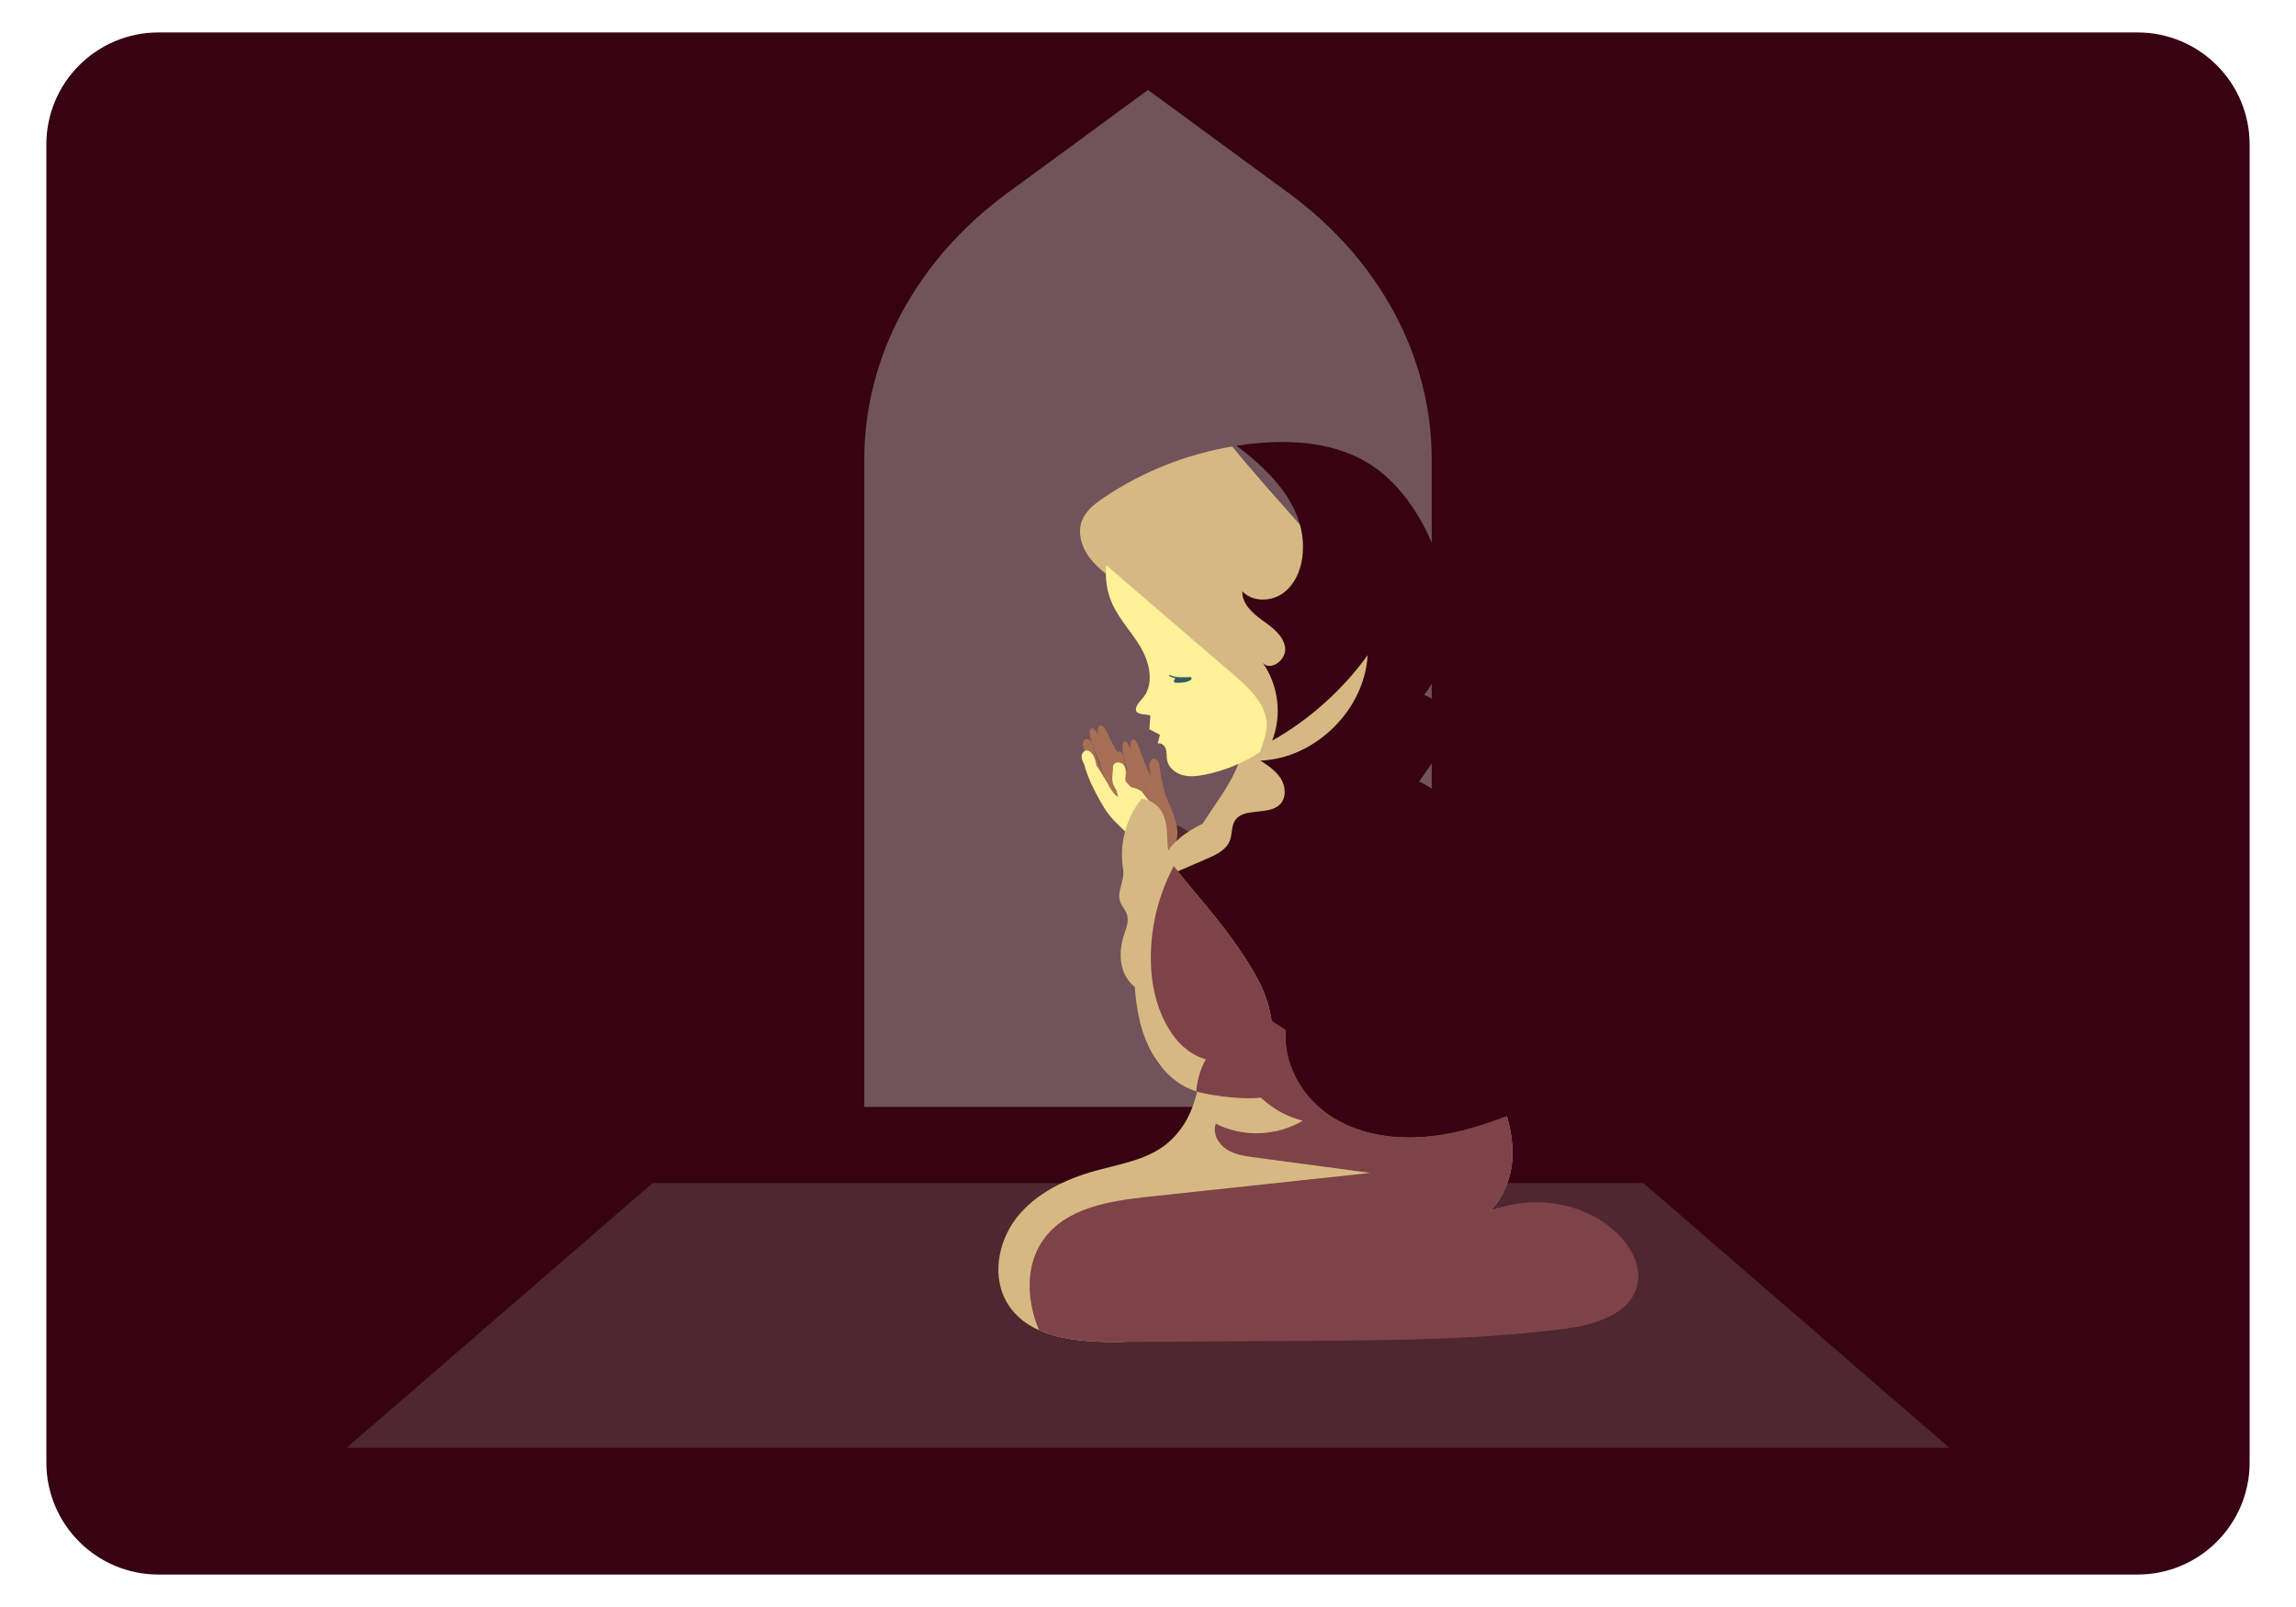 <?xml version="1.0" encoding="iso-8859-1"?>
<!-- Generator: Adobe Illustrator 25.2.0, SVG Export Plug-In . SVG Version: 6.00 Build 0)  -->
<svg version="1.1" id="Layer_1" xmlns="http://www.w3.org/2000/svg" xmlns:xlink="http://www.w3.org/1999/xlink" x="0px" y="0px"
	 viewBox="0 0 1400 980" style="enable-background:new 0 0 1400 980;" xml:space="preserve">
<g>
	<g>
		<g>
			<rect id="XMLID_3_" style="fill:#370211;" width="1400" height="980"/>
		</g>
	</g>
	<path style="fill:#FFFFFF;" d="M0,0v980h1400V0H0z M1371.73,891.855c0,37.752-30.604,68.357-68.357,68.357H96.627
		c-37.753,0-68.357-30.604-68.357-68.357V88.145c0-37.752,30.604-68.357,68.357-68.357h1206.747
		c37.752,0,68.357,30.604,68.357,68.357V891.855z"/>
	<g>
		<path style="fill:#71535C;" d="M785.779,117.751L700,54.866l-85.779,62.884C558.867,158.33,527,217.62,527,280.033v394.993h346
			V280.033C873,217.62,841.133,158.33,785.779,117.751z"/>
		<polygon style="fill:#4E2730;" points="1188.62,882.892 211.38,882.892 397.91,721.485 1002.089,721.485 		"/>
		<g>
			<g>
				<path style="fill:#4E2730;" d="M692.64,503.998c-6.078,18.846-1.919,41.333,10.345,55.934
					c-5.643,22.863-6.013,45.941-2.933,69.408c0.911,6.941,2.333,14.131,6.345,19.521c4.013,5.391,11.337,8.293,16.767,4.786
					c4.734-3.058,6.497-9.603,7.781-15.547c7.737-35.801,12.738-72.341,14.931-109.091c-6.785-8.799-14.491-17.473-23.47-23.316
					C713.427,499.851,701.902,498.738,692.64,503.998z"/>
				<path style="fill:#A76F54;" d="M716.342,498.871c-0.808-2.559-1.813-4.992-2.855-7.396c-0.513-1.185-1.047-2.353-1.572-3.529
					c-0.463-1.037-0.779-1.757-1.062-2.452c-0.798-2.907-1.576-5.824-2.26-8.777c-0.454-1.96-0.627-2.742-0.924-4.523
					c-0.307-1.84-0.555-3.69-0.747-5.548c-0.231-2.227-1.854-4.215-3.483-3.941c-1.642,0.276-2.836,2.187-2.595,4.575
					c0.198,1.964,0.407,3.928,0.659,5.884c-0.698-1.578-1.398-3.154-2.083-4.742c-0.362-0.84-0.719-1.685-1.085-2.522
					c-0.168-0.385-0.334-0.771-0.501-1.157c-0.014-0.031-0.114-0.269-0.151-0.357c-0.088-0.212-0.176-0.425-0.262-0.638
					c-0.777-1.912-1.506-3.861-2.157-5.853c-0.412-1.261-0.712-1.927-1.151-3.078c-0.522-1.368-1.075-2.3-1.914-3.307
					c-0.827-0.992-2.328-0.669-2.659,0.772c-0.254,1.103-0.478,2.121-0.369,3.325c0.048,0.527,0.119,1.062,0.203,1.596
					c-0.092-0.267-0.186-0.534-0.282-0.802c-0.24-0.667-0.443-1.34-0.817-1.893c-0.368-0.543-0.547-0.781-0.822-1.436
					c-0.372-0.889-1.353-1.171-1.96-0.862c-0.693,0.353-1.035,1.32-0.972,2.339c0.065,1.036-0.157,1.92,0.007,2.985
					c0.2,1.301,0.419,2.565,0.726,3.838c0.275,1.143,0.564,2.281,0.863,3.415c0.019,0.093,0.038,0.187,0.062,0.282
					c0.134,0.536,0.285,1.065,0.444,1.59c0.061,0.222,0.121,0.444,0.183,0.666c0.519,1.851,1.092,3.67,1.7,5.469
					c0.585,2.345,0.928,4.108,1.343,6.279c0.159,0.832,0.316,1.665,0.475,2.497c-0.854-2.652-1.628-5.346-2.338-8.068
					c-0.542-2.079-1.073-4.167-1.575-6.262c-0.253-1.057-0.497-2.118-0.73-3.182c-0.114-0.518-0.225-1.036-0.334-1.555
					c-0.043-0.205-0.085-0.41-0.128-0.614c-0.007-0.032-0.011-0.055-0.017-0.08c-0.009-0.044-0.02-0.099-0.035-0.176
					c-0.385-1.931-1.445-3.53-2.979-3.37c-1.277,0.133-2.591,1.964-2.22,3.913c0.523,2.742,1.107,5.447,1.756,8.12
					c-1.134,0.35-2.093,1.681-1.899,3.645c0.2,2.026,0.786,4.141,1.281,6.094c0.477,1.882,1.021,3.735,1.617,5.56
					c1.15,3.522,2.489,6.93,3.891,10.287c1.431,3.428,2.869,6.791,4.739,9.827c1.692,2.747,3.608,5.227,5.552,7.625
					c1.084,1.338,2.181,2.655,3.263,3.997c0.539,0.669,1.051,1.313,1.65,1.874c0.714,0.668,1.409,1.056,2.202,1.464
					c0.214,0.11,0.423,0.156,0.62,0.154c0.131,0.049,0.263,0.095,0.399,0.135c1.654,0.488,3.317,0.086,4.873-0.481
					c2.898-1.057,5.674-3.333,7.101-7.016C718.726,509.035,717.797,503.479,716.342,498.871z M698.229,481.509
					c0.429,1.007,0.414,0.968,0.862,2.06c0.393,0.96,0.779,1.923,1.163,2.89c0.068,0.172,0.135,0.345,0.203,0.517
					c-1.438-3.24-2.647-6.088-3.975-9.456c-0.06-0.151-0.117-0.303-0.176-0.455C696.95,478.543,697.595,480.022,698.229,481.509z"/>
			</g>
			<path style="fill:#D6B982;" d="M962.298,771.097c-20.146-18.061-28.732-42.647-53.62-32.596
				c7.836-8.182,12.633-19.8,13.409-31.264c1.249-18.433-5.79-36.396-14.027-52.934c-12.925-25.951-29.69-50.841-53.452-67.451
				c-23.761-16.611-55.522-23.762-82.427-12.961c-58.457,23.469-21.522,87.918-59.017,122.142
				c-12.179,11.117-29.608,13.62-45.498,18.027c-18.171,5.04-36.113,13.673-47.745,28.515c-11.632,14.843-15.424,36.873-5.313,52.79
				c13.379,21.062,42.749,23.182,67.7,23.029c38.343-0.236,70.269-34.936,108.612-35.172c52.335-0.321,80.477,6.693,132.382,0
				c18.37-2.369,32.412,18.098,36.353,0C962.298,771.097,971.539,779.381,962.298,771.097z"/>
			<path style="fill:#7E4249;" d="M984.51,750.665c-20.146-18.061-50.945-22.214-75.833-12.164
				c7.836-8.182,12.633-19.8,13.409-31.264c1.249-18.433-5.79-36.396-14.027-52.934c-12.925-25.951-29.69-50.841-53.452-67.451
				c-23.761-16.611-55.522-23.762-82.427-12.961c-16.326,6.554-25.207,16.307-30.352,27.703
				c0.393,35.849,18.87,73.501,52.497,81.838c-15.814,9.498-36.54,10.221-52.978,1.85c-2.133,5.655,1.347,12.187,6.392,15.514
				c5.046,3.327,11.264,4.214,17.254,5.018c23.521,3.157,47.041,6.315,70.562,9.472c-45.05,4.835-90.1,9.669-135.15,14.504
				c-23.674,2.541-50.242,6.691-64.12,26.039c-11.271,15.713-10.331,37.403-2.72,55.358c14.362,6.437,32.488,7.307,48.742,7.207
				c38.343-0.236,76.686-0.471,115.029-0.707c52.335-0.321,104.825-0.653,156.731-7.346c18.37-2.369,40.436-8.926,44.377-27.024
				C1001.087,771.193,993.751,758.949,984.51,750.665z"/>
			<path style="fill:#D6B982;" d="M906.626,617.196c0.048-2.3,0.198-4.565,0.416-6.807c-1.402-1.468-2.794-2.941-4.166-4.425
				c-31.111-33.669-57.52-74.355-69.325-119.037c-3.127-11.833-4.733-23.298-2.311-35.441c2.173-10.893,7.428-20.771,11.08-31.18
				c3.619-10.319,5.204-21.304,1.975-31.939c-3.416-11.25-10.941-21.025-18.304-29.994c-16.911-20.598-35.161-40.108-52.655-60.209
				c-7.431-8.538-14.874-17.097-22.005-25.896c-27.848,4.721-54.695,15.357-78.144,31.112c-5.592,3.757-11.277,8.165-13.577,14.497
				c-2.509,6.909-0.357,14.822,3.801,20.884c4.159,6.061,10.099,10.633,15.937,15.099l78.157,105.115
				c-5.252,17.945-16.124,30.285-24.119,43.265c-10.562,5.346-19.977,11.847-24.258,22.282c-5.8,14.134-2.39,30.283,5.639,43.519
				c8.029,13.236,20.253,24.02,32.799,34.078c11.529,9.243,23.703,18.127,36.488,26.154c-1.786,19.71,9.202,39.666,25.532,51.147
				c17.473,12.284,39.96,15.838,61.208,13.661c21.248-2.178,32.769-15.193,52.508-23.352c-2.909-13.016-20.563-23.456-23.472-36.472
				C900.416,629.064,906.542,621.301,906.626,617.196z"/>
			<path style="fill:#370211;" d="M923.382,636.234c0.584-4.193,0.768-8.482,0.853-12.588c0.642-31.275,1.153-63.325-10.406-92.855
				c-8.716-22.265-25.828-43.072-48.521-54.25c1.059-1.469,2.113-2.941,3.159-4.417c5.465-7.71,10.954-15.906,12.176-25.277
				c1.222-9.371-3.246-20.184-12.252-23.049c10.404-13.518,15.188-30.875,15.031-47.933c-0.158-17.057-5.022-33.838-12.32-49.256
				c-8.263-17.457-20.087-33.788-36.503-43.962c-19.223-11.914-42.961-14.331-65.509-12.588c-5.068,0.392-10.118,0.986-15.139,1.768
				c22.562,16.876,43.832,39.321,40.137,68.117c-1.115,8.688-5.139,17.384-12.427,22.242c-7.288,4.858-18.094,4.792-24.136-1.549
				c-0.299,7.429,6.108,13.235,12.143,17.578c6.035,4.343,12.831,9.237,13.951,16.587c1.119,7.35-8.82,14.997-13.687,9.376
				c9.623,13.561,11.868,32.042,5.772,47.512c22.839-12.952,42.848-30.866,58.237-52.14c-1.934,33.444-31.871,62.906-65.342,64.306
				c4.652,3.035,9.451,6.218,12.392,10.929c2.941,4.711,3.47,11.417-0.299,15.496c-6.927,7.498-22.423,1.607-27.758,10.31
				c-2.166,3.533-1.524,8.117-3.003,11.989c-2.174,5.69-8.304,8.648-13.895,11.064c-9.895,4.276-19.791,8.552-29.687,12.828
				c-0.802,10.8,2.589,21.951,8.42,31.566c8.029,13.236,20.253,24.02,32.799,34.078c11.529,9.244,23.704,18.128,36.488,26.155
				c-1.786,19.71,9.202,39.666,25.532,51.147c17.473,12.284,39.961,15.838,61.209,13.661c21.248-2.178,41.576-9.639,61.315-17.798
				C929.201,662.266,926.292,649.25,923.382,636.234z"/>
			<path style="fill:#FFF197;" d="M772.344,443.671c0.907-12.862-9.757-23.267-19.535-31.673
				c-26.081-22.421-52.156-44.848-78.242-67.262c-0.846,8.24,0.36,16.646,4.078,24.399c4.36,9.091,11.51,16.536,16.651,25.209
				c5.142,8.673,8.127,19.815,3.401,28.721c-1.678,3.162-6.074,6.124-6.079,9.704c-0.006,3.58,7.48,2.539,8.836,3.663
				c-0.217,2.763-0.433,5.525-0.649,8.288c2.161,1.12,4.323,2.24,6.484,3.36c-0.461,1.813-0.923,3.626-1.384,5.439
				c2.104-0.861,4.387,1.173,5.021,3.356s0.283,4.538,0.728,6.767c0.895,4.484,4.978,7.821,9.389,9.029
				c4.41,1.208,9.105,0.644,13.59-0.247c12.009-2.387,23.515-7.155,33.773-13.835C769.741,453.624,771.982,448.806,772.344,443.671z
				"/>
			<g>
				<path style="fill:#A76F54;" d="M701.271,489.147c-5.209-6.034-9.459-12.809-13.899-19.411
					c-2.362-3.513-4.652-7.282-6.172-11.292c-0.362-0.633-0.723-1.267-1.089-1.896c-0.212-0.365-0.423-0.732-0.634-1.098
					c-0.017-0.03-0.145-0.256-0.193-0.339c-0.112-0.202-0.224-0.404-0.335-0.607c-0.995-1.821-1.941-3.683-2.81-5.597
					c-0.55-1.212-0.927-1.843-1.495-2.941c-0.676-1.306-1.344-2.175-2.322-3.086c-0.964-0.898-2.521-0.412-2.741,1.061
					c-0.168,1.127-0.313,2.166-0.089,3.354c0.098,0.52,0.222,1.046,0.359,1.568c-0.122-0.256-0.245-0.512-0.371-0.768
					c-0.314-0.638-0.589-1.287-1.035-1.797c-0.438-0.501-0.649-0.718-0.999-1.341c-0.474-0.845-1.536-1.019-2.149-0.644
					c-0.7,0.428-0.975,1.429-0.815,2.437c0.162,1.026,0.008,1.931,0.278,2.974c0.329,1.274,0.675,2.51,1.115,3.746
					c0.394,1.109,0.803,2.212,1.221,3.309c0.029,0.091,0.057,0.182,0.09,0.275c0.19,0.52,0.398,1.03,0.613,1.536
					c0.085,0.214,0.169,0.429,0.254,0.643c0.716,1.788,1.487,3.538,2.292,5.264c0.831,2.273,1.353,3.992,1.988,6.11
					c0.243,0.811,0.485,1.624,0.729,2.436c-1.142-2.549-2.205-5.15-3.202-7.784c-0.762-2.012-1.511-4.035-2.231-6.068
					c-0.363-1.026-0.717-2.057-1.06-3.091c-0.167-0.503-0.332-1.008-0.494-1.513c-0.064-0.199-0.127-0.399-0.191-0.598
					c-0.01-0.031-0.017-0.053-0.025-0.078c-0.013-0.043-0.03-0.096-0.053-0.172c-0.582-1.882-1.846-3.36-3.454-3.033
					c-1.337,0.273-2.56,2.241-1.991,4.142c0.801,2.675,1.664,5.307,2.591,7.901c-1.167,0.473-2.06,1.904-1.677,3.841
					c0.395,1.998,1.205,4.041,1.906,5.933c0.675,1.823,1.418,3.611,2.213,5.364c1.534,3.384,3.259,6.633,5.044,9.826
					c1.823,3.259,3.647,6.453,5.898,9.274c2.037,2.553,4.287,4.814,6.558,6.991c1.267,1.215,2.545,2.407,3.81,3.626
					c0.63,0.608,1.23,1.194,1.913,1.686c0.815,0.588,1.585,0.898,2.459,1.218c0.236,0.086,0.461,0.109,0.669,0.085
					c0.142,0.035,0.287,0.065,0.434,0.091c1.792,0.305,3.513-0.277,5.106-1.013c2.967-1.371,5.694-3.943,6.868-7.77
					c1.104-3.6,0.431-7.711-0.85-11.455C702.531,490.207,701.821,489.784,701.271,489.147z"/>
				<path style="fill:#FFF197;" d="M703.653,494.122c-0.185-1.39-0.576-2.733-1.13-4.005c-0.466-0.242-0.895-0.556-1.252-0.97
					c-1.81-2.096-3.499-4.286-5.125-6.522c-1.957-1.294-4.162-2.198-6.459-2.587c-0.733-0.719-1.477-1.431-2.179-2.192
					c-1.663-1.805-1.463-2.231-1.18-4.529c0.46-3.735-0.08-8.347-4.854-8.354c-1.515-0.002-2.823,1.291-2.814,2.814
					c0.025,4.181-1.378,7.711,0.64,11.703c0.353,0.699,0.841,1.543,1.428,2.379c0.291,1.327,0.643,2.668,1.082,4.057
					c-2.027-0.617-4.149-4.186-5.743-6.689c-0.416-1.322-1.329-2.524-2.087-3.76c-1.323-2.158-2.61-4.337-3.991-6.458
					c-0.478-0.735-0.958-1.469-1.43-2.207c-0.634-3.367-1.373-6.534-4.288-8.667c-2.083-1.524-4.605,0.58-4.746,2.723
					c-0.116,1.773,0.679,3.705,1.727,5.538c0.01,0.066,0.013,0.128,0.026,0.195c0.395,1.998,1.205,4.041,1.906,5.933
					c0.675,1.823,1.418,3.611,2.213,5.364c1.534,3.384,3.259,6.633,5.044,9.826c1.823,3.259,3.647,6.453,5.898,9.274
					c2.037,2.553,4.287,4.814,6.558,6.991c1.267,1.215,2.545,2.407,3.81,3.626c0.63,0.608,1.23,1.194,1.913,1.686
					c0.815,0.588,1.585,0.898,2.459,1.218c0.236,0.086,0.461,0.109,0.669,0.085c0.142,0.035,0.287,0.065,0.434,0.091
					c1.281,0.218,2.524-0.021,3.711-0.441C701.136,506.825,704.487,500.382,703.653,494.122z"/>
				<path style="fill:#D6B982;" d="M774.57,618.056c-3.354-16.95-13.548-31.627-23.517-45.739
					c-9.963-14.103-33.231-40.409-32.837-41.111c-4.48-4.385-6.019-10.816-6.351-17.076c-0.332-6.26-0.221-12.815-3.078-18.395
					c-2.55-4.981-7.112-7.619-12.592-8.749c-9.651,11.858-13.9,27.948-11.362,43.025c1.214,7.213-4.571,14.234-1.407,20.828
					c1.193,2.486,3.127,4.629,3.867,7.286c1.098,3.944-0.644,8.04-1.904,11.935c-2.169,6.704-2.94,14.057-0.867,20.791
					c1.318,4.284,3.928,8.255,7.407,11.029c0.562,7.594,1.557,15.131,3.483,22.492c3.576,13.673,10.686,26.885,22.123,35.189
					c11.437,8.304,27.628,10.794,39.948,3.867C772.542,654.959,777.924,635.006,774.57,618.056z"/>
				<path style="fill:#7E4249;" d="M751.053,572.317c-9.963-14.103-33.23-40.409-32.836-41.111
					c-0.948-0.928-1.757-1.951-2.458-3.041c-10.535,19.493-15.54,42.644-13.636,65.249c1.909,22.669,13.091,47.043,33.163,52.561
					c-3.419,6.016-5.297,12.703-5.85,19.573c9.314,2.952,38.201,6.657,46.655,1.903c15.06-8.469,1.833-32.444-1.521-49.394
					C771.216,601.106,761.022,586.429,751.053,572.317z"/>
			</g>
			<path style="fill:#335C64;" d="M725.731,412.899c-4.211,0.006-8.427,0.657-12.374-1.203c-0.394-0.185-0.738,0.376-0.346,0.592
				c1.231,0.679,2.518,1.126,3.837,1.434c-0.6,0.362-1.03,0.897-1.091,1.621c-0.046,0.552,0.496,0.982,1,1
				c3.169,0.111,6.712,0.089,9.426-1.774C726.888,414.084,726.667,412.897,725.731,412.899z"/>
		</g>
	</g>
</g>
</svg>
